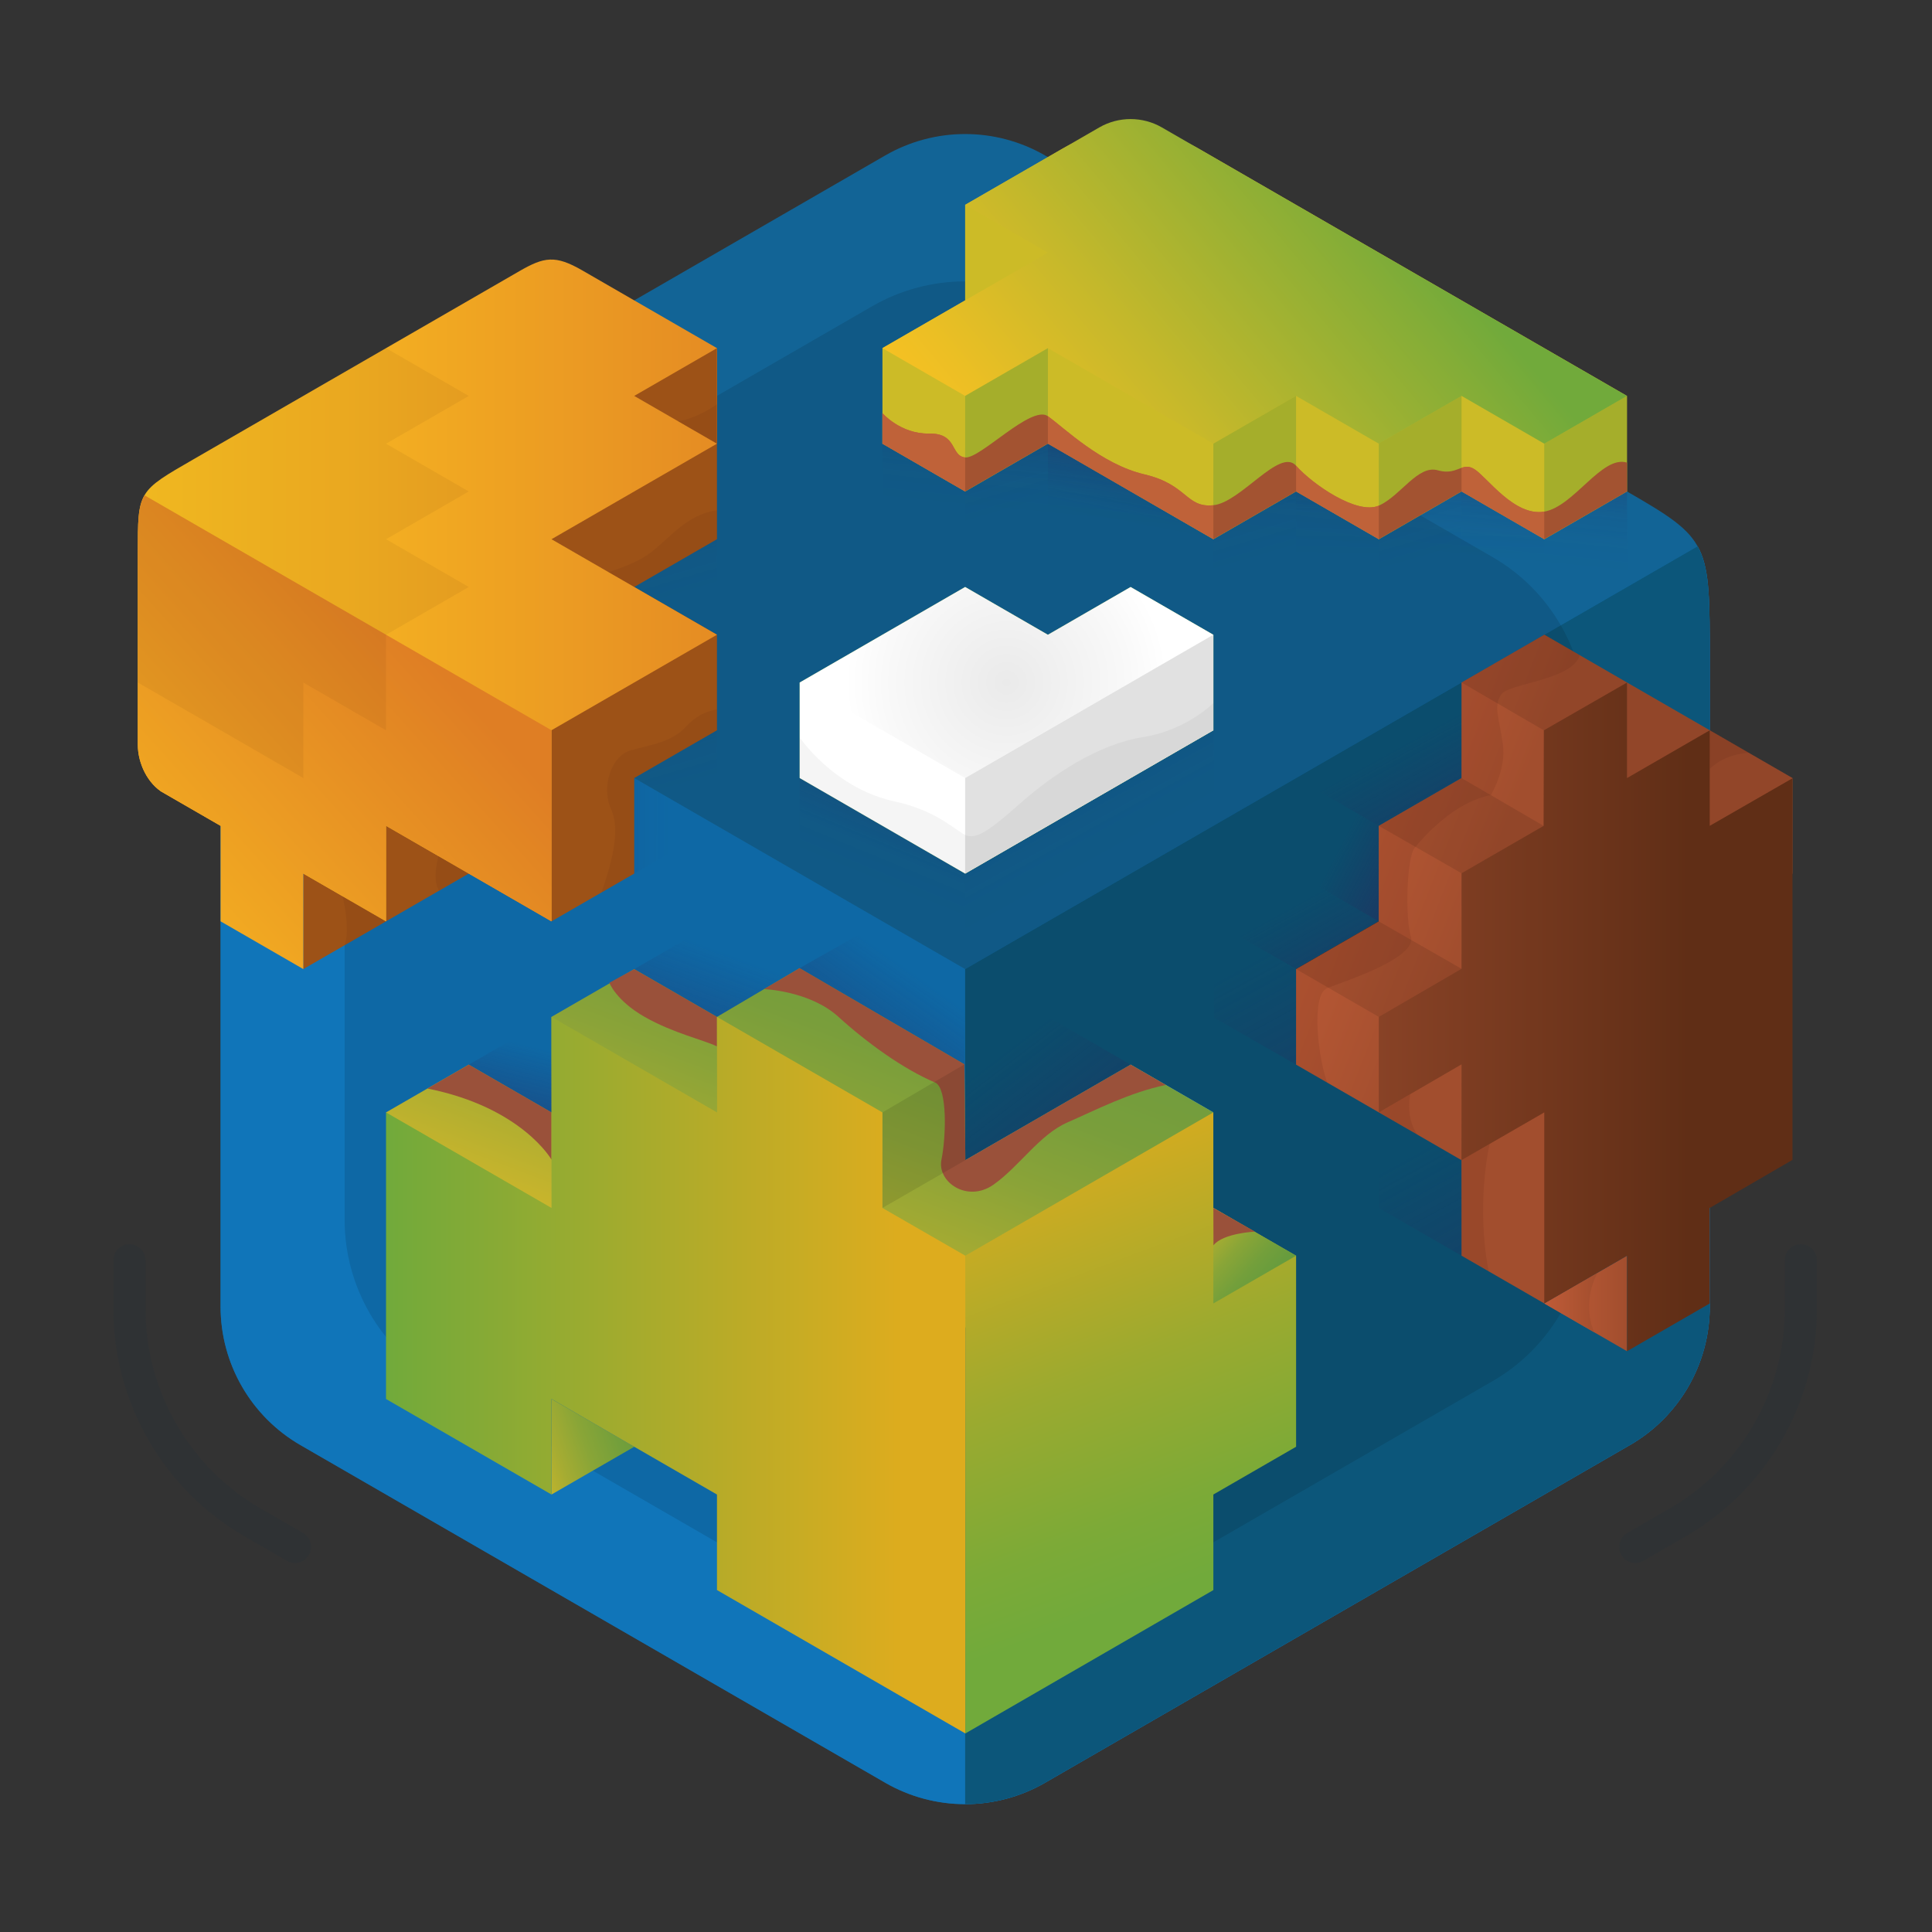 <?xml version="1.0" encoding="UTF-8"?>
<svg id="Calque_1" data-name="Calque 1" xmlns="http://www.w3.org/2000/svg" version="1.1" xmlns:xlink="http://www.w3.org/1999/xlink" viewBox="0 0 1080 1080">
  <rect x="0" y="0" width="1080" height="1080" fill="#333333" stroke="none"/>
  <defs>
    <style>
      .cls-1, .cls-2, .cls-3, .cls-4, .cls-5, .cls-6, .cls-7, .cls-8, .cls-9, .cls-10, .cls-11, .cls-12, .cls-13, .cls-14, .cls-15, .cls-16, .cls-17, .cls-18, .cls-19, .cls-20, .cls-21, .cls-22, .cls-23, .cls-24, .cls-25, .cls-26, .cls-27, .cls-28, .cls-29, .cls-30, .cls-31, .cls-32, .cls-33, .cls-34, .cls-35, .cls-36, .cls-37, .cls-38, .cls-39, .cls-40, .cls-41, .cls-42, .cls-43, .cls-44, .cls-45, .cls-46, .cls-47, .cls-48, .cls-49, .cls-50, .cls-51, .cls-52, .cls-53, .cls-54, .cls-55, .cls-56, .cls-57, .cls-58, .cls-59, .cls-60, .cls-61, .cls-62 {
        stroke-width: 0px;
      }

      .cls-1, .cls-7, .cls-27, .cls-44, .cls-56 {
        fill: #000;
      }

      .cls-1, .cls-16 {
        opacity: .11;
      }

      .cls-2 {
        fill: url(#Dégradé_sans_nom_262);
      }

      .cls-3 {
        fill: url(#Dégradé_sans_nom_121);
      }

      .cls-4 {
        fill: url(#Dégradé_sans_nom_36-2);
      }

      .cls-4, .cls-47, .cls-50 {
        opacity: .4;
      }

      .cls-5 {
        fill: url(#Dégradé_sans_nom_37-2);
      }

      .cls-5, .cls-11, .cls-23, .cls-25, .cls-30, .cls-31, .cls-46, .cls-51, .cls-53 {
        opacity: .36;
      }

      .cls-6 {
        fill: url(#Dégradé_sans_nom_13);
      }

      .cls-8 {
        fill: url(#Dégradé_sans_nom_446-2);
      }

      .cls-9 {
        opacity: .13;
      }

      .cls-9, .cls-16 {
        fill: #5e2615;
      }

      .cls-10 {
        fill: url(#Dégradé_sans_nom_121-2);
      }

      .cls-11 {
        fill: url(#Dégradé_sans_nom_23);
      }

      .cls-12 {
        fill: url(#Dégradé_sans_nom_25);
      }

      .cls-13 {
        fill: #78b844;
      }

      .cls-14 {
        fill: #32160e;
        opacity: .06;
      }

      .cls-15 {
        fill: url(#Dégradé_sans_nom_3);
      }

      .cls-17 {
        fill: #71aa3c;
      }

      .cls-18 {
        fill: url(#Dégradé_sans_nom_9);
      }

      .cls-63 {
        clip-path: url(#clippath-2);
      }

      .cls-19 {
        fill: url(#Dégradé_sans_nom_124);
      }

      .cls-20 {
        fill: url(#Dégradé_sans_nom_163);
      }

      .cls-21 {
        fill: #9d5217;
      }

      .cls-22 {
        fill: #126496;
      }

      .cls-23 {
        fill: url(#Dégradé_sans_nom_37-3);
      }

      .cls-24 {
        fill: url(#Dégradé_sans_nom_20);
      }

      .cls-25 {
        fill: url(#Dégradé_sans_nom_37-4);
      }

      .cls-26 {
        fill: url(#Dégradé_sans_nom_38);
      }

      .cls-27 {
        opacity: .15;
      }

      .cls-28 {
        fill: url(#Dégradé_sans_nom_6-2);
      }

      .cls-29 {
        fill: none;
      }

      .cls-30 {
        fill: url(#Dégradé_sans_nom_26);
      }

      .cls-31 {
        fill: url(#Dégradé_sans_nom_30);
      }

      .cls-64 {
        clip-path: url(#clippath-1);
      }

      .cls-32 {
        fill: #0c567a;
      }

      .cls-33 {
        fill: url(#Dégradé_sans_nom_2-2);
      }

      .cls-34 {
        fill: #1075b9;
      }

      .cls-35 {
        fill: url(#Dégradé_sans_nom_11);
      }

      .cls-36 {
        fill: #e1e1e1;
      }

      .cls-37 {
        fill: url(#Dégradé_sans_nom_2);
      }

      .cls-38 {
        fill: url(#Dégradé_sans_nom_446);
      }

      .cls-39 {
        fill: url(#Dégradé_sans_nom_22);
      }

      .cls-39, .cls-59 {
        opacity: .64;
      }

      .cls-40 {
        fill: url(#Dégradé_sans_nom_6-7);
      }

      .cls-41 {
        fill: #9a513a;
      }

      .cls-42 {
        fill: url(#Dégradé_sans_nom_6-5);
      }

      .cls-65 {
        clip-path: url(#clippath);
      }

      .cls-43 {
        fill: url(#Dégradé_sans_nom_10);
      }

      .cls-44 {
        opacity: .04;
      }

      .cls-45 {
        fill: #0c2f3d;
      }

      .cls-45, .cls-56 {
        opacity: .1;
      }

      .cls-46 {
        fill: url(#Dégradé_sans_nom_37-5);
      }

      .cls-47 {
        fill: url(#Dégradé_sans_nom_36-3);
      }

      .cls-48 {
        fill: url(#Dégradé_sans_nom_6-4);
      }

      .cls-49 {
        fill: #55a6c8;
      }

      .cls-50 {
        fill: url(#Dégradé_sans_nom_36);
      }

      .cls-51 {
        fill: url(#Dégradé_sans_nom_37);
      }

      .cls-52 {
        fill: #fff;
      }

      .cls-53 {
        fill: url(#Dégradé_sans_nom_37-6);
      }

      .cls-54 {
        fill: #bf6239;
      }

      .cls-55 {
        opacity: .37;
      }

      .cls-55, .cls-58 {
        fill: #619831;
      }

      .cls-57 {
        fill: url(#Dégradé_sans_nom_6-3);
      }

      .cls-59 {
        fill: url(#Dégradé_sans_nom_21);
      }

      .cls-60 {
        fill: url(#Dégradé_sans_nom_6-6);
      }

      .cls-61 {
        fill: url(#Dégradé_sans_nom_6);
      }

      .cls-62 {
        fill: url(#Dégradé_sans_nom_446-3);
      }
    </style>
    <clipPath id="clippath">
      <path class="cls-29" d="M167.98,275.63L494.84,86.9c27.65-15.96,61.71-15.96,89.36,0l325.3,187.83c46.27,26.7,46.27,28.7,46.27,94.56v361.17c0,31.92-17.03,61.42-44.68,77.38l-326.89,188.72c-27.65,15.96-61.71,15.96-89.35,0l-326.86-188.72c-27.64-15.96-44.67-45.46-44.68-77.38v-377.45c0-31.92,17.03-61.42,44.67-77.38Z"/>
    </clipPath>
    <linearGradient id="Dégradé_sans_nom_163" data-name="Dégradé sans nom 163" x1="661.51" y1="326.65" x2="631" y2="397.03" gradientUnits="userSpaceOnUse">
      <stop offset=".75" stop-color="#ccbb27"/>
      <stop offset=".86" stop-color="#dbbd25"/>
      <stop offset=".99" stop-color="#f2c124"/>
    </linearGradient>
    <linearGradient id="Dégradé_sans_nom_124" data-name="Dégradé sans nom 124" x1="560.39" y1="305.23" x2="879.62" y2="38.14" gradientUnits="userSpaceOnUse">
      <stop offset="0" stop-color="#fcc222"/>
      <stop offset=".11" stop-color="#ecbf24"/>
      <stop offset=".32" stop-color="#c4b82b"/>
      <stop offset=".62" stop-color="#84ad37"/>
      <stop offset=".7" stop-color="#71aa3b"/>
    </linearGradient>
    <clipPath id="clippath-1">
      <path class="cls-29" d="M400.79,248.02v-53.4s-75.24-43.44-75.24-43.44c-15.15-8.75-21.37-7.6-35.28.43l-181.92,105.03c-31.31,18.08-31.31,17.59-31.31,52.36v107.36c0,10.3,5.5,21.81,14.42,26.96l31.61,18.46-.09,53.06,46.58,26.89,46.24-26.7h0s46.23-26.7,46.23-26.7l46.25,26.7,46.25-26.7v-53.41s46.26-26.69,46.26-26.69v-53.41l-46.25-26.7,46.25-26.7v-53.4Z"/>
    </clipPath>
    <linearGradient id="Dégradé_sans_nom_121" data-name="Dégradé sans nom 121" x1="77.04" y1="320.12" x2="474.4" y2="320.12" gradientUnits="userSpaceOnUse">
      <stop offset="0" stop-color="#fcc222"/>
      <stop offset=".29" stop-color="#f5b222"/>
      <stop offset=".84" stop-color="#e48a23"/>
      <stop offset="1" stop-color="#df7e24"/>
    </linearGradient>
    <linearGradient id="Dégradé_sans_nom_121-2" data-name="Dégradé sans nom 121" x1=".05" y1="568.4" x2="232.51" y2="358.98" xlink:href="#Dégradé_sans_nom_121"/>
    <linearGradient id="Dégradé_sans_nom_36" data-name="Dégradé sans nom 36" x1="384.57" y1="358.99" x2="375.47" y2="300.67" gradientUnits="userSpaceOnUse">
      <stop offset=".18" stop-color="#28285b" stop-opacity="0"/>
      <stop offset=".34" stop-color="rgba(40, 40, 91, .05)" stop-opacity=".05"/>
      <stop offset=".52" stop-color="rgba(40, 40, 91, .2)" stop-opacity=".2"/>
      <stop offset=".71" stop-color="rgba(40, 40, 91, .44)" stop-opacity=".44"/>
      <stop offset=".9" stop-color="rgba(40, 40, 91, .78)" stop-opacity=".78"/>
      <stop offset="1" stop-color="#28285b"/>
    </linearGradient>
    <linearGradient id="Dégradé_sans_nom_36-2" data-name="Dégradé sans nom 36" y1="465.8" x2="375.47" y2="407.48" xlink:href="#Dégradé_sans_nom_36"/>
    <linearGradient id="Dégradé_sans_nom_36-3" data-name="Dégradé sans nom 36" x1="322.23" y1="648.26" x2="313.13" y2="589.95" gradientTransform="translate(-326.25 433.29) rotate(-60.05)" xlink:href="#Dégradé_sans_nom_36"/>
    <clipPath id="clippath-2">
      <polygon class="cls-29" points="632.02 328.13 585.78 354.83 539.52 328.12 447.03 381.53 447.03 434.93 539.53 488.34 678.27 408.24 678.27 354.83 632.02 328.13"/>
    </clipPath>
    <radialGradient id="Dégradé_sans_nom_262" data-name="Dégradé sans nom 262" cx="562.65" cy="381.53" fx="562.65" fy="381.53" r="90.05" gradientUnits="userSpaceOnUse">
      <stop offset="0" stop-color="#eaeaea"/>
      <stop offset=".76" stop-color="#f9f9f9"/>
      <stop offset="1" stop-color="#fff"/>
    </radialGradient>
    <linearGradient id="Dégradé_sans_nom_23" data-name="Dégradé sans nom 23" x1="694.55" y1="358.13" x2="706.18" y2="241.87" gradientUnits="userSpaceOnUse">
      <stop offset=".39" stop-color="#28285b" stop-opacity="0"/>
      <stop offset=".51" stop-color="rgba(40, 40, 91, .05)" stop-opacity=".05"/>
      <stop offset=".64" stop-color="rgba(40, 40, 91, .2)" stop-opacity=".2"/>
      <stop offset=".78" stop-color="rgba(40, 40, 91, .44)" stop-opacity=".44"/>
      <stop offset=".92" stop-color="rgba(40, 40, 91, .78)" stop-opacity=".78"/>
      <stop offset="1" stop-color="#28285b"/>
    </linearGradient>
    <linearGradient id="Dégradé_sans_nom_21" data-name="Dégradé sans nom 21" x1="616.1" y1="487.71" x2="562.31" y2="390.45" gradientUnits="userSpaceOnUse">
      <stop offset="0" stop-color="#28285b" stop-opacity="0"/>
      <stop offset=".18" stop-color="rgba(40, 40, 91, .08)" stop-opacity=".08"/>
      <stop offset=".44" stop-color="rgba(40, 40, 91, .3)" stop-opacity=".3"/>
      <stop offset=".75" stop-color="rgba(40, 40, 91, .66)" stop-opacity=".66"/>
      <stop offset="1" stop-color="#28285b"/>
    </linearGradient>
    <linearGradient id="Dégradé_sans_nom_22" data-name="Dégradé sans nom 22" x1="490.98" y1="493.86" x2="533.56" y2="390.9" gradientUnits="userSpaceOnUse">
      <stop offset="0" stop-color="#28285b" stop-opacity="0"/>
      <stop offset=".16" stop-color="rgba(40, 40, 91, .16)" stop-opacity=".16"/>
      <stop offset=".48" stop-color="rgba(40, 40, 91, .56)" stop-opacity=".56"/>
      <stop offset=".76" stop-color="#28285b"/>
    </linearGradient>
    <linearGradient id="Dégradé_sans_nom_6" data-name="Dégradé sans nom 6" x1="397.35" y1="381.36" x2="356.65" y2="243.67" gradientUnits="userSpaceOnUse">
      <stop offset=".36" stop-color="#28285b" stop-opacity="0"/>
      <stop offset=".5" stop-color="rgba(40, 40, 91, .17)" stop-opacity=".17"/>
      <stop offset=".78" stop-color="rgba(40, 40, 91, .6)" stop-opacity=".6"/>
      <stop offset="1" stop-color="#28285b"/>
    </linearGradient>
    <linearGradient id="Dégradé_sans_nom_6-2" data-name="Dégradé sans nom 6" x1="397.35" y1="488.18" x2="356.65" y2="350.48" xlink:href="#Dégradé_sans_nom_6"/>
    <linearGradient id="Dégradé_sans_nom_6-3" data-name="Dégradé sans nom 6" x1="580.31" y1="347.82" x2="529.68" y2="176.53" xlink:href="#Dégradé_sans_nom_6"/>
    <linearGradient id="Dégradé_sans_nom_6-4" data-name="Dégradé sans nom 6" x1="719.05" y1="374.53" x2="668.42" y2="203.2" xlink:href="#Dégradé_sans_nom_6"/>
    <linearGradient id="Dégradé_sans_nom_6-5" data-name="Dégradé sans nom 6" x1="811.54" y1="374.53" x2="760.92" y2="203.23" xlink:href="#Dégradé_sans_nom_6"/>
    <linearGradient id="Dégradé_sans_nom_6-6" data-name="Dégradé sans nom 6" x1="-71.2" y1="374.9" x2="-75.33" y2="196.33" gradientTransform="translate(767.54) rotate(-180) scale(1 -1)" xlink:href="#Dégradé_sans_nom_6"/>
    <linearGradient id="Dégradé_sans_nom_6-7" data-name="Dégradé sans nom 6" x1="21.28" y1="374.9" x2="17.16" y2="196.33" gradientTransform="translate(767.54) rotate(-180) scale(1 -1)" xlink:href="#Dégradé_sans_nom_6"/>
    <linearGradient id="Dégradé_sans_nom_10" data-name="Dégradé sans nom 10" x1="150.61" y1="378.46" x2="105.35" y2="146.31" gradientTransform="translate(767.54) rotate(-180) scale(1 -1)" gradientUnits="userSpaceOnUse">
      <stop offset=".36" stop-color="#28285b" stop-opacity="0"/>
      <stop offset=".39" stop-color="rgba(40, 40, 91, .07)" stop-opacity=".07"/>
      <stop offset=".8" stop-color="rgba(40, 40, 91, .74)" stop-opacity=".74"/>
      <stop offset="1" stop-color="#28285b"/>
    </linearGradient>
    <linearGradient id="Dégradé_sans_nom_20" data-name="Dégradé sans nom 20" x1="632.04" y1="608.49" x2="678.26" y2="608.49" gradientUnits="userSpaceOnUse">
      <stop offset="0" stop-color="#ddac1e"/>
      <stop offset=".19" stop-color="#cdab22"/>
      <stop offset=".57" stop-color="#a5aa2c"/>
      <stop offset="1" stop-color="#71aa3b"/>
    </linearGradient>
    <linearGradient id="Dégradé_sans_nom_25" data-name="Dégradé sans nom 25" x1="400.1" y1="461.86" x2="304.46" y2="461.38" gradientUnits="userSpaceOnUse">
      <stop offset=".27" stop-color="#28285b" stop-opacity="0"/>
      <stop offset=".43" stop-color="rgba(40, 40, 91, .17)" stop-opacity=".17"/>
      <stop offset=".75" stop-color="rgba(40, 40, 91, .6)" stop-opacity=".6"/>
      <stop offset="1" stop-color="#28285b"/>
    </linearGradient>
    <linearGradient id="Dégradé_sans_nom_37" data-name="Dégradé sans nom 37" x1="805.22" y1="386.84" x2="836.12" y2="442.98" gradientUnits="userSpaceOnUse">
      <stop offset=".24" stop-color="#28285b" stop-opacity="0"/>
      <stop offset="1" stop-color="#28285b"/>
    </linearGradient>
    <linearGradient id="Dégradé_sans_nom_446" data-name="Dégradé sans nom 446" x1="863.26" y1="728.64" x2="909.51" y2="728.64" gradientUnits="userSpaceOnUse">
      <stop offset="0" stop-color="#bf5b38"/>
      <stop offset=".58" stop-color="#af5432"/>
      <stop offset="1" stop-color="#a24e2e"/>
    </linearGradient>
    <linearGradient id="Dégradé_sans_nom_446-2" data-name="Dégradé sans nom 446" y1="728.08" x2="893.12" y2="728.08" xlink:href="#Dégradé_sans_nom_446"/>
    <linearGradient id="Dégradé_sans_nom_37-2" data-name="Dégradé sans nom 37" x1="713.23" y1="494.63" x2="742.74" y2="548.24" xlink:href="#Dégradé_sans_nom_37"/>
    <linearGradient id="Dégradé_sans_nom_37-3" data-name="Dégradé sans nom 37" x1="679.27" y1="514.95" x2="737.7" y2="621.11" xlink:href="#Dégradé_sans_nom_37"/>
    <linearGradient id="Dégradé_sans_nom_37-4" data-name="Dégradé sans nom 37" x1="771.66" y1="621.48" x2="830.02" y2="727.53" xlink:href="#Dégradé_sans_nom_37"/>
    <linearGradient id="Dégradé_sans_nom_38" data-name="Dégradé sans nom 38" x1="708.01" y1="454.53" x2="815.51" y2="510.07" gradientUnits="userSpaceOnUse">
      <stop offset=".37" stop-color="#28285b" stop-opacity="0"/>
      <stop offset="1" stop-color="#28285b"/>
    </linearGradient>
    <linearGradient id="Dégradé_sans_nom_446-3" data-name="Dégradé sans nom 446" x1="712.64" y1="482.95" x2="818.17" y2="524.13" xlink:href="#Dégradé_sans_nom_446"/>
    <linearGradient id="Dégradé_sans_nom_3" data-name="Dégradé sans nom 3" x1="770.77" y1="568.44" x2="1002.02" y2="568.44" gradientUnits="userSpaceOnUse">
      <stop offset="0" stop-color="#884226"/>
      <stop offset=".75" stop-color="#602e16"/>
    </linearGradient>
    <linearGradient id="Dégradé_sans_nom_13" data-name="Dégradé sans nom 13" x1="396.17" y1="761.65" x2="549.65" y2="357.37" gradientUnits="userSpaceOnUse">
      <stop offset="0" stop-color="#f2c124"/>
      <stop offset=".1" stop-color="#cdb62b"/>
      <stop offset=".24" stop-color="#a6ab32"/>
      <stop offset=".36" stop-color="#8aa338"/>
      <stop offset=".46" stop-color="#799e3b"/>
      <stop offset=".54" stop-color="#739d3d"/>
    </linearGradient>
    <linearGradient id="Dégradé_sans_nom_11" data-name="Dégradé sans nom 11" x1="652.1" y1="888.94" x2="560.07" y2="643.21" gradientUnits="userSpaceOnUse">
      <stop offset="0" stop-color="#71aa3b"/>
      <stop offset=".17" stop-color="#7caa37"/>
      <stop offset=".49" stop-color="#9caa2f"/>
      <stop offset=".9" stop-color="#cfab21"/>
      <stop offset="1" stop-color="#ddac1e"/>
    </linearGradient>
    <linearGradient id="Dégradé_sans_nom_2" data-name="Dégradé sans nom 2" x1="280.97" y1="818.09" x2="412.48" y2="773.11" gradientUnits="userSpaceOnUse">
      <stop offset="0" stop-color="#f2c124"/>
      <stop offset=".11" stop-color="#c8b62b"/>
      <stop offset=".22" stop-color="#a6ac32"/>
      <stop offset=".34" stop-color="#89a537"/>
      <stop offset=".47" stop-color="#739f3b"/>
      <stop offset=".61" stop-color="#649b3e"/>
      <stop offset=".77" stop-color="#5a9840"/>
      <stop offset="1" stop-color="#589841"/>
    </linearGradient>
    <linearGradient id="Dégradé_sans_nom_2-2" data-name="Dégradé sans nom 2" x1="661.59" y1="679.41" x2="736.61" y2="747.03" xlink:href="#Dégradé_sans_nom_2"/>
    <linearGradient id="Dégradé_sans_nom_9" data-name="Dégradé sans nom 9" x1="215.78" y1="768.72" x2="539.63" y2="768.72" gradientUnits="userSpaceOnUse">
      <stop offset="0" stop-color="#71aa3b"/>
      <stop offset=".89" stop-color="#ddac1e"/>
    </linearGradient>
    <linearGradient id="Dégradé_sans_nom_37-5" data-name="Dégradé sans nom 37" x1="293.97" y1="572.64" x2="282.95" y2="617.5" xlink:href="#Dégradé_sans_nom_37"/>
    <linearGradient id="Dégradé_sans_nom_26" data-name="Dégradé sans nom 26" x1="415.58" y1="501.3" x2="384.74" y2="584.89" gradientUnits="userSpaceOnUse">
      <stop offset=".37" stop-color="#28285b" stop-opacity="0"/>
      <stop offset="1" stop-color="#28285b"/>
    </linearGradient>
    <linearGradient id="Dégradé_sans_nom_30" data-name="Dégradé sans nom 30" x1="529.67" y1="516.43" x2="476.16" y2="591.94" gradientUnits="userSpaceOnUse">
      <stop offset=".36" stop-color="#28285b" stop-opacity="0"/>
      <stop offset="1" stop-color="#28285b"/>
    </linearGradient>
    <linearGradient id="Dégradé_sans_nom_37-6" data-name="Dégradé sans nom 37" x1="546.91" y1="570.68" x2="602.92" y2="644.3" xlink:href="#Dégradé_sans_nom_37"/>
  </defs>
  <g>
    <g>
      <g class="cls-65">
        <polygon class="cls-22" points="123.3 301.42 539.52 61.1 955.76 301.42 955.76 782.04 539.52 1022.35 123.3 782.04 123.3 301.42"/>
        <polygon class="cls-34" points="123.3 301.42 539.53 541.72 955.76 301.42 955.76 782.04 539.52 1022.35 123.3 782.04 123.3 301.42"/>
        <polygon class="cls-32" points="539.52 1022.35 539.52 541.72 955.76 301.42 955.76 782.04 539.52 1022.35"/>
      </g>
      <path class="cls-1" d="M244.67,311.43l242.82-140.2c32.19-18.59,71.85-18.59,104.04,0l242.85,140.21c32.19,18.58,52.02,52.93,52.02,90.1v280.4c0,37.17-19.83,71.52-52.02,90.1l-242.85,140.2c-32.19,18.58-71.85,18.58-104.04,0l-242.82-140.2c-32.19-18.59-52.02-52.93-52.02-90.1v-280.41c0-37.17,19.83-71.51,52.02-90.1Z"/>
      <g>
        <path class="cls-20" d="M909.49,221.33v53.4s-46.23,26.69-46.23,26.69l-46.24-26.7-46.25,26.7-46.25-26.71-46.25,26.71-92.49-53.41-46.25,26.71-46.24-26.7v-53.42s0,0,0,0l46.22-26.68v-53.4l54.2-31.29c23.7-13.68,52.89-13.68,76.59,0l239.18,138.09Z"/>
        <path class="cls-19" d="M539.51,114.52l74.95-43.26c10.86-6.27,24.24-6.27,35.09,0l259.93,150.07-46.23,26.69-46.24-26.71-46.27,26.7-46.24-26.7-46.24,26.7-92.49-53.4-46.25,26.71-46.26-26.71,92.49-53.39-46.25-26.7Z"/>
        <polygon class="cls-55" points="539.54 221.3 539.52 274.72 585.78 248.01 585.78 194.61 539.54 221.3"/>
        <polygon class="cls-55" points="678.27 248.01 678.26 301.42 724.51 274.71 724.51 221.31 678.27 248.01"/>
        <polygon class="cls-55" points="770.77 301.42 770.75 248 817.02 221.3 817.01 274.72 770.77 301.42"/>
        <polygon class="cls-55" points="863.25 248.01 863.25 301.41 909.49 274.72 909.49 221.33 863.25 248.01"/>
      </g>
      <g class="cls-64">
        <polygon class="cls-21" points="169.55 488.33 169.55 541.73 262.04 488.32 262.04 488.33 308.28 515.03 354.53 488.33 354.54 434.92 400.79 408.23 400.79 354.82 354.54 328.12 400.79 301.42 400.79 248.01 137.8 282.77 77.04 434.93 169.55 488.33 169.55 488.33"/>
        <path class="cls-16" d="M400.79,285.21c-16.68,2.57-25.02,14.12-36.57,23.32-11.55,9.2-35.3,14.33-35.3,14.33l25.62,5.26,46.25-26.7v-16.21Z"/>
        <polygon class="cls-3" points="77.04 274.72 77.04 434.93 169.55 488.33 169.55 488.33 215.8 515.03 215.79 515.03 215.79 461.63 308.28 515.03 308.28 461.63 308.28 408.21 400.79 354.82 308.29 301.43 474.4 205.52 335.27 125.2 77.04 274.72"/>
        <path class="cls-16" d="M192.66,528.39c3.85-11.08-2.57-33.33-2.57-33.33l25.7,19.97-23.13,13.36Z"/>
        <path class="cls-16" d="M241.57,464.26s6.27,2.57,3.14,15.97c-3.14,13.41.82,17.62.82,17.62l16.5-9.53-20.46-24.07Z"/>
        <polygon class="cls-10" points="77.04 274.72 308.28 408.21 308.28 515.03 215.79 461.63 215.8 515.03 169.55 488.33 169.55 541.73 123.3 515.04 123.3 461.63 77.04 434.93 77.04 378.27 77.04 274.72"/>
        <path class="cls-16" d="M336.19,498.92c4.64-13.27,11.2-34.09,5.5-46.35-5.7-12.26-.29-29.95,10.84-33.09,11.12-3.14,23.1-4.56,31.09-13.41,7.99-8.84,17.18-9.41,17.18-9.41v11.57l-46.25,26.69v53.41s-18.35,10.59-18.35,10.59Z"/>
        <polygon class="cls-14" points="77.05 381.53 123.06 408.05 123.06 408.05 169.55 434.93 169.55 381.53 215.79 408.23 215.79 354.83 262.04 328.13 215.79 301.43 262.03 274.73 215.78 248.03 262.04 221.33 215.79 194.63 77.04 274.72 77.05 381.53"/>
        <polygon class="cls-21" points="400.78 194.62 400.78 248.02 354.53 221.32 400.78 194.62"/>
        <polygon class="cls-50" points="400.79 301.42 400.79 354.82 354.54 328.12 400.79 301.42"/>
        <polygon class="cls-4" points="400.79 408.23 400.79 461.63 354.54 434.93 400.79 408.23"/>
        <polygon class="cls-47" points="354.54 434.92 400.79 461.63 354.53 488.33 354.54 434.92"/>
        <path class="cls-16" d="M379,235.45c10.46-1.33,21.78-9.46,21.78-9.46v22.03l-21.78-12.57Z"/>
      </g>
      <g class="cls-63">
        <g>
          <polygon class="cls-13" points="447.03 434.93 539.53 488.34 678.27 408.24 678.27 354.83 447.03 381.53 447.03 434.93"/>
          <polygon class="cls-17" points="447.03 381.53 493.28 408.23 539.53 434.93 678.27 354.83 632.02 328.13 585.78 354.83 539.52 328.12 447.03 381.53"/>
          <polygon class="cls-58" points="539.53 434.93 539.53 488.34 678.27 408.24 678.27 354.83 539.53 434.93"/>
          <g>
            <polygon class="cls-52" points="447.03 434.93 539.53 488.34 678.27 408.24 678.27 354.83 447.03 381.53 447.03 434.93"/>
            <polygon class="cls-2" points="447.03 381.53 493.28 408.23 539.53 434.93 678.27 354.83 632.02 328.13 585.78 354.83 539.52 328.12 447.03 381.53"/>
            <polygon class="cls-36" points="539.53 434.93 539.53 488.34 678.27 408.24 678.27 354.83 539.53 434.93"/>
          </g>
        </g>
        <path class="cls-44" d="M447.04,412.38c12.02,15.97,30.56,30.8,53.09,35.65,22.53,4.85,32.8,15.12,39.07,18.54,6.28,3.42,14.55-2.85,31.66-17.97,17.11-15.12,42.78-32.52,67.88-36.51s39.86-19.4,39.86-19.4l-.34,15.54-138.74,80.09-92.51-53.4v-22.56Z"/>
      </g>
      <polyline class="cls-11" points="493.28 248.02 539.53 274.71 585.78 248.01 678.27 301.42 724.51 274.71 770.77 301.42 817 274.72 863.25 301.41 909.49 274.72 909.85 327.91 863.28 354.81 493.28 301.42 493.28 248.02"/>
      <path class="cls-54" d="M493.28,230.95s10.13,11.71,26.1,11.42c15.97-.3,11.78,12.44,20.15,13.35,8.37.9,37.05-29.62,46.24-23.06s29.73,26.81,53.97,32.52c24.24,5.7,23.12,18.8,38.52,17.25,15.39-1.56,37.18-32.36,46.25-22.09,9.07,10.27,34.33,27.9,46.52,22.22,12.19-5.68,21.6-22.79,32.72-19.66,11.12,3.14,13.41-5.13,20.54-.57,7.13,4.56,22.32,26.53,38.97,23.67,16.65-2.85,32.19-31.69,46.24-27.4,0,23.82,0,16.12,0,16.12l-46.24,26.69-46.24-26.7-46.25,26.7-46.25-26.71-46.25,26.71-92.49-53.41-46.25,26.71-46.24-26.7v-17.06"/>
      <g>
        <path class="cls-54" d="M539.53,255.72c-8.37-.9-4.18-13.64-20.15-13.35-15.97.3-26.1-11.42-26.1-11.42v17.06s46.24,26.7,46.24,26.7h.01v-19h0Z"/>
        <path class="cls-54" d="M678.26,282.43c-15.39,1.56-14.27-11.54-38.52-17.25-24.24-5.7-44.78-25.96-53.97-32.52v15.34l92.49,53.41h0v-18.99s0,0,0,0Z"/>
        <path class="cls-54" d="M724.51,260.33s0,0,0,0v14.38h0s46.25,26.7,46.25,26.7v-18.77c-12.28,5.33-37.24-12.11-46.25-22.31Z"/>
        <path class="cls-54" d="M824.29,262.33c-2.93-1.87-5.04-1.57-7.28-.8v13.19h.01s46.24,26.69,46.24,26.69v-15.41c-16.65,2.85-31.84-19.11-38.97-23.67Z"/>
        <path class="cls-27" d="M539.53,255.72v18.99l46.24-26.71v-15.34c-9.19-6.56-37.87,23.95-46.24,23.06Z"/>
        <path class="cls-27" d="M678.27,282.42v18.99l46.24-26.7v-14.38c-9.07-10.26-30.85,20.53-46.24,22.1Z"/>
        <path class="cls-27" d="M803.75,262.9c-11.12-3.14-20.54,13.98-32.72,19.66-.08.04-.18.05-.27.09v18.77h0s46.24-26.69,46.24-26.69v-13.19c-3.22,1.11-6.7,3.22-13.25,1.37Z"/>
        <path class="cls-27" d="M909.49,274.72v-16.12c-14.05-4.29-29.59,24.54-46.24,27.4h0v15.41h0s46.24-26.69,46.24-26.69Z"/>
      </g>
    </g>
    <polygon class="cls-59" points="539.52 541.72 678.61 461.42 678.61 408.24 539.53 488.34 539.52 541.72"/>
    <polygon class="cls-39" points="447.03 434.93 539.53 488.34 539.52 541.72 447.03 488.31 447.03 434.93"/>
    <polygon class="cls-61" points="400.79 301.42 400.79 354.82 354.54 328.12 400.79 301.42"/>
    <polygon class="cls-28" points="400.79 408.23 400.79 461.64 354.54 434.93 400.79 408.23"/>
    <polygon class="cls-57" points="585.77 248.02 585.77 301.42 539.52 328.12 539.52 274.72 585.77 248.02"/>
    <polygon class="cls-48" points="724.51 274.71 724.51 328.12 678.27 354.83 678.26 301.42 724.51 274.71"/>
    <polygon class="cls-42" points="817.01 274.72 817.01 328.12 770.76 354.83 770.76 301.42 817.01 274.72"/>
    <polygon class="cls-60" points="817 274.72 817 328.12 863.25 354.83 863.25 301.42 817 274.72"/>
    <polygon class="cls-40" points="724.51 274.72 724.51 328.12 770.77 354.83 770.76 301.42 724.51 274.72"/>
    <polygon class="cls-43" points="585.78 248.01 585.77 301.42 678.11 354.83 678.26 301.42 585.78 248.01"/>
  </g>
  <g>
    <path class="cls-45" d="M164.89,873.71c-1.52,0-3.07-.39-4.48-1.21l-23.76-13.72c-45.18-26.08-73.25-74.69-73.25-126.86v-27.42c0-4.96,4.02-8.98,8.98-8.98s8.98,4.02,8.98,8.98v27.42c0,45.77,24.62,88.42,64.26,111.3l23.76,13.72c4.3,2.48,5.77,7.97,3.29,12.27-1.66,2.88-4.68,4.49-7.79,4.49Z"/>
    <path class="cls-45" d="M914.17,873.71c-3.11,0-6.13-1.61-7.79-4.49-2.48-4.3-1.01-9.79,3.29-12.27l23.76-13.72c39.64-22.88,64.26-65.53,64.26-111.3v-27.42c0-4.96,4.02-8.98,8.98-8.98s8.98,4.02,8.98,8.98v27.42c0,52.17-28.07,100.78-73.25,126.86l-23.76,13.72c-1.42.82-2.96,1.21-4.48,1.21Z"/>
  </g>
  <line class="cls-24" x1="632.04" y1="595.14" x2="678.26" y2="621.83"/>
  <polyline class="cls-49" points="539.63 648.55 539.62 701.94 678.26 621.83 632.04 595.14"/>
  <path class="cls-41" d="M652.64,691.61"/>
  <path class="cls-49" d="M169.46,701.95"/>
  <path class="cls-9" d="M833.41,444.42s-7.35-35.47-.79-54.15,35.15-12.11,53.73-22.1c-5.67-3.29-23.06-13.36-23.06-13.36l-46.27,26.71-.02,53.42,16.41,9.48"/>
  <polyline class="cls-7" points="724.52 541.74 770.77 568.44 817.01 541.56 770.72 515.06 724.52 541.74"/>
  <polygon class="cls-12" points="354.53 488.33 400.79 461.64 354.54 434.93 354.53 488.33"/>
  <path class="cls-54" d="M432.73,760.64"/>
  <g>
    <polyline class="cls-51" points="909.48 381.55 863.25 354.83 724.52 434.93 770.74 461.65 909.48 381.55"/>
    <polyline class="cls-38" points="909.51 755.34 863.26 728.64 909.51 701.94 909.51 743.88"/>
    <path class="cls-8" d="M893.12,711.41s-9.43,15.63-1.95,33.35l-27.91-16.12,29.86-17.23Z"/>
    <polyline class="cls-5" points="770.72 515.06 724.53 488.34 678.23 515.06 724.52 541.74 770.72 515.06"/>
    <polyline class="cls-23" points="724.52 595.14 678.73 568.89 678.35 515.32 724.45 542.11 724.95 595.39"/>
    <polyline class="cls-25" points="817.02 701.94 770.92 675.42 770.77 621.84 816.97 648.54 817.14 701.92"/>
    <polygon class="cls-26" points="724.52 434.93 724.53 488.34 770.72 515.06 770.74 461.65 724.52 434.93"/>
    <g>
      <path class="cls-62" d="M1002.01,434.93l-46.25-26.7h0l-46.25-26.7-46.23-26.72-46.27,26.71-.02,53.42-46.26,26.71-.02,53.41-46.2,26.67v53.4s46.25,26.7,46.25,26.7l19.13,11.04,27.08,15.66.04,53.4,46.25,26.7s82.85-158.65,82.85-160.23,55.89-80.08,55.89-80.08"/>
      <polygon class="cls-15" points="1002.02 435.02 955.76 461.63 955.76 408.23 909.51 434.93 909.51 381.53 863.01 408.25 862.88 461.66 817 488.15 817.01 541.56 770.77 568.44 770.77 621.84 817.02 594.97 816.97 648.54 863.26 621.84 863.26 728.64 909.51 701.94 909.51 755.34 955.76 728.64 955.76 675.24 1002.02 648.37 1002.02 594.97 1002.02 594.97 1002.02 435.02"/>
      <path class="cls-9" d="M833.41,444.42c-20.9,4.11-38.08,23.86-42.72,29.71-4.13,5.22-5.42,37.51-2,49.49,3.42,11.98-36.79,24.81-46.63,28.67-9.84,3.85-4.73,41.68-.02,52.97-10.94-6.38-17.52-10.11-17.52-10.11v-53.4s46.2-26.67,46.2-26.67l.02-53.41,46.26-26.71,16.41,9.48Z"/>
      <path class="cls-9" d="M977.97,420.85s-13.29.09-22.13,8.93c-.41-8.93-.08-21.55-.08-21.55l22.21,12.62Z"/>
      <path class="cls-9" d="M792.26,634.25s-6.56-8.34-3.92-22.55c-4.75,2.74-17.57,10.14-17.57,10.14l21.49,12.41Z"/>
      <path class="cls-9" d="M817.02,701.94l15.19,8.68s-7.37-32.13.45-71.12c-5.74,3.31-15.65,9.03-15.65,9.03v53.4Z"/>
      <path class="cls-9" d="M817,434.94l16.41,9.48s8.67-14.22,6.72-28.34c-1.95-14.12-5.37-20.96-1.09-27.67,4.28-6.7,39.79-7.99,44.07-22.1-3.63-2.13-19.82-11.5-19.82-11.5l-46.27,26.71-.02,53.42Z"/>
      <polygon class="cls-56" points="724.52 541.74 770.77 568.44 817.01 541.56 770.72 515.06 724.52 541.74"/>
      <polygon class="cls-56" points="770.74 461.65 817 488.15 862.88 461.66 817 434.94 770.74 461.65"/>
      <polygon class="cls-56" points="817.02 381.52 863.01 408.25 909.51 381.53 863.28 354.81 817.02 381.52"/>
      <polygon class="cls-56" points="909.51 434.93 909.51 381.53 955.76 408.23 909.51 434.93"/>
      <polygon class="cls-56" points="955.76 461.63 1002.01 434.93 955.76 408.23 955.76 461.63"/>
    </g>
  </g>
  <g>
    <polyline class="cls-6" points="678.26 621.83 632.04 595.14 539.63 648.55 539.14 594.98 446.99 541.2 400.79 568.44 354.54 541.73 308.28 568.44 308.29 621.84 262.04 595.14 215.79 621.84 262 701.97 632.03 755.34"/>
    <polyline class="cls-35" points="678.26 621.83 678.27 675.24 724.53 701.95 724.53 808.74 678.27 835.44 678.28 888.86 539.63 969.01 539.62 701.94"/>
    <path class="cls-41" d="M238.92,608.49c52.84,10.54,69.38,39.78,69.38,39.78v-26.43s-46.25-26.7-46.25-26.7l-23.12,13.35Z"/>
    <path class="cls-41" d="M340.65,549.36s3.67,9.93,19.64,19.05c15.97,9.12,33.66,13.11,40.5,16.54,0-4.56,0-16.5,0-16.5l-46.25-26.7-13.89,7.62Z"/>
    <path class="cls-41" d="M427.1,552.92s25.6.94,41.57,15.48c15.97,14.54,36.51,29.37,54.19,36.79,6.85,3.3,5.99,30.54,3.42,43.08s14.55,24.23,29.09,13.96c14.55-10.27,25.67-27.95,41.36-34.8,15.69-6.85,34.68-16.75,54.99-20.93l-19.69-11.37-92.4,53.4-.49-53.57-92.16-53.78-19.88,11.72Z"/>
    <polyline class="cls-37" points="308.29 835.45 354.55 808.75 308.29 782.04 308.29 835.45"/>
    <polyline class="cls-56" points="493.29 621.84 539.14 594.98 539.63 648.55 493.27 675.25 493.29 621.84"/>
    <polygon class="cls-33" points="678.26 701.95 678.27 728.64 724.53 701.95 678.27 675.24 678.26 701.95"/>
    <polygon class="cls-18" points="539.63 969.01 400.79 888.85 400.79 835.45 308.29 782.04 308.29 835.45 215.78 782.05 215.8 675.24 215.79 621.84 308.3 675.25 308.28 568.44 400.84 621.87 400.79 568.44 493.29 621.84 493.27 675.25 539.62 701.94 539.63 969.01"/>
    <path class="cls-41" d="M701.56,688.49s-17.85.8-23.22,7.64c0-4.28-.07-20.89-.07-20.89l23.29,13.25Z"/>
    <polygon class="cls-46" points="262.04 595.14 308.28 568.44 308.29 621.84 262.04 595.14"/>
    <polygon class="cls-30" points="354.54 541.73 400.79 515.03 446.99 541.2 400.79 568.44 354.54 541.73"/>
    <polygon class="cls-31" points="539.14 594.98 539.53 541.72 493.27 515.01 446.99 541.2 539.14 594.98"/>
    <polygon class="cls-53" points="632.04 595.14 539.53 541.72 539.63 648.55 632.04 595.14"/>
  </g>
</svg>